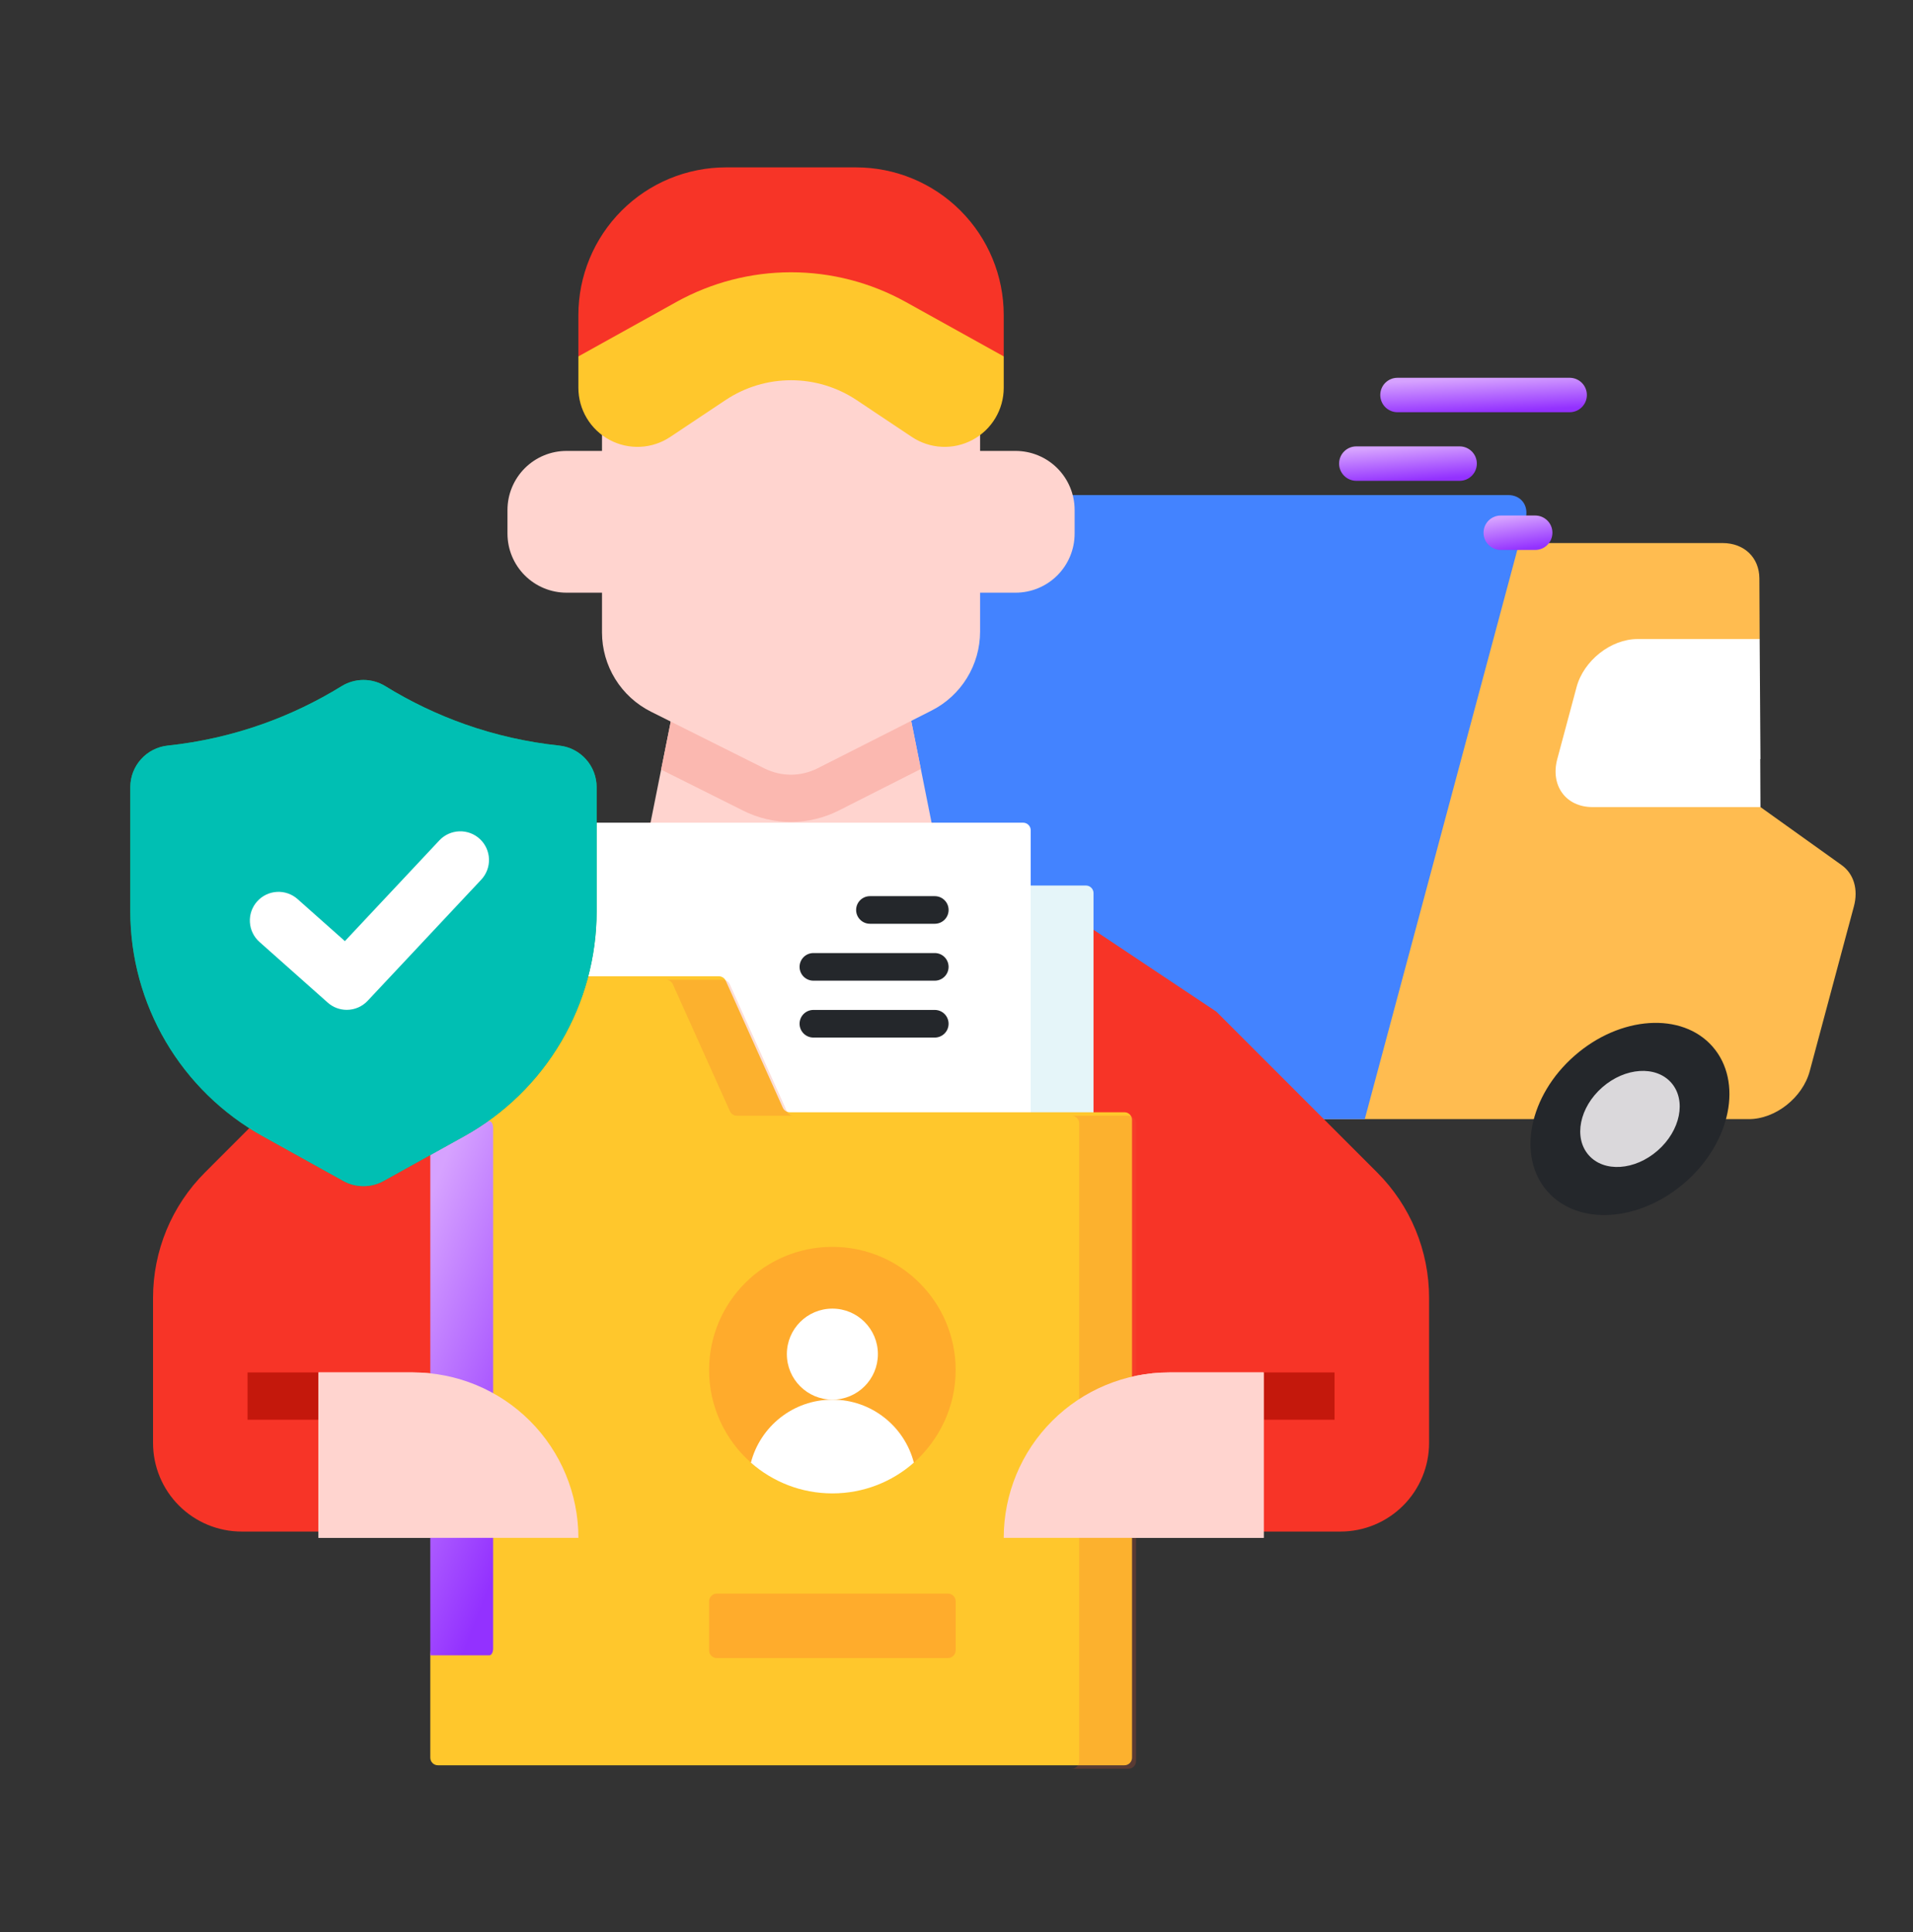 <svg width="100" height="101" viewBox="0 0 100 101" fill="none" xmlns="http://www.w3.org/2000/svg">
<rect x="0" y="0" width="100" height="101" fill="#333333" stroke="none"/>
<path fill-rule="evenodd" clip-rule="evenodd" d="M81.921 28.392L81.921 28.389H76.902L72.11 48.467H71.522L68.832 58.505H91.42C92.806 58.505 94.231 57.382 94.602 55.996L94.602 55.996L96.619 48.467H96.62L96.912 47.378C97.148 46.496 96.904 45.679 96.27 45.226L92.027 42.192L87.195 39.045L91.985 33.408L91.97 30.238C91.964 29.146 91.176 28.389 90.044 28.389H81.922L81.921 28.392Z" fill="#FFBC50"/>
<path fill-rule="evenodd" clip-rule="evenodd" d="M78.829 25.879H67.964L67.963 25.879H43.693C43 25.879 42.287 26.441 42.102 27.134L34.032 57.251C33.846 57.944 34.258 58.506 34.95 58.506H71.341L72.014 55.996H72.012L72.014 55.996L79.748 27.134C79.933 26.441 79.522 25.879 78.829 25.879Z" fill="#4383FF"/>
<path d="M88.098 61.803C90.484 59.715 91.122 56.541 89.524 54.715C87.925 52.889 84.695 53.101 82.31 55.189C79.924 57.277 79.285 60.45 80.884 62.276C82.482 64.103 85.712 63.891 88.098 61.803Z" fill="#24272B"/>
<path d="M86.652 60.149C87.845 59.105 88.164 57.519 87.365 56.605C86.565 55.692 84.951 55.798 83.758 56.842C82.565 57.886 82.246 59.473 83.045 60.386C83.844 61.299 85.459 61.193 86.652 60.149Z" fill="#DAD8DB"/>
<path d="M49.182 61.823C51.568 59.735 52.206 56.562 50.608 54.735C49.009 52.909 45.779 53.121 43.394 55.209C41.008 57.297 40.37 60.47 41.968 62.296C43.566 64.123 46.796 63.911 49.182 61.823Z" fill="#24272B"/>
<path d="M47.735 60.169C48.928 59.125 49.247 57.539 48.448 56.625C47.648 55.712 46.033 55.818 44.841 56.862C43.648 57.906 43.329 59.493 44.128 60.406C44.927 61.319 46.542 61.213 47.735 60.169Z" fill="#DAD8DB"/>
<path fill-rule="evenodd" clip-rule="evenodd" d="M85.596 33.408L85.596 33.408C84.21 33.408 82.785 34.532 82.414 35.918L81.405 39.682C81.034 41.069 81.856 42.192 83.242 42.192H92.026L92.014 39.685L92.026 39.682L91.984 33.408H85.596L85.596 33.408Z" fill="white"/>
<path d="M82.052 21.55H73.052C72.554 21.55 72.152 21.147 72.152 20.65C72.152 20.153 72.554 19.75 73.052 19.75H82.052C82.549 19.75 82.952 20.153 82.952 20.65C82.952 21.147 82.549 21.55 82.052 21.55Z" fill="url(#paint0_linear_1790_128964)"/>
<path d="M76.3 25.136H70.9C70.403 25.136 70 24.733 70 24.236C70 23.739 70.403 23.336 70.9 23.336H76.3C76.797 23.336 77.2 23.739 77.2 24.236C77.2 24.733 76.797 25.136 76.3 25.136Z" fill="url(#paint1_linear_1790_128964)"/>
<path d="M80.251 28.75H78.451C77.953 28.75 77.551 28.347 77.551 27.85C77.551 27.353 77.953 26.95 78.451 26.95H80.251C80.748 26.95 81.151 27.353 81.151 27.85C81.151 28.347 80.748 28.75 80.251 28.75Z" fill="url(#paint2_linear_1790_128964)"/>
<path d="M71.99 61.294L63.587 52.89L48.764 43.008H33.94L19.117 52.89L10.714 61.294C9.853 62.154 9.171 63.175 8.705 64.299C8.24 65.423 8 66.628 8 67.845V75.433C8 76.662 8.488 77.84 9.357 78.709C10.226 79.578 11.404 80.066 12.632 80.066H16.647L17.882 78.83H64.822L66.057 80.066H70.072C71.3 80.066 72.478 79.578 73.347 78.709C74.216 77.84 74.704 76.662 74.704 75.433V67.845C74.704 66.628 74.464 65.423 73.999 64.299C73.533 63.175 72.851 62.154 71.99 61.294Z" fill="#F73427"/>
<path d="M66.057 71.748H69.763V74.219H66.057V71.748Z" fill="#C4180C"/>
<path d="M12.941 71.748H16.647V74.219H12.941V71.748Z" fill="#C4180C"/>
<path d="M21.588 71.748H16.647V80.395H30.235C30.235 78.102 29.324 75.902 27.702 74.281C26.081 72.659 23.881 71.748 21.588 71.748Z" fill="#FFD4CF"/>
<path d="M61.116 71.748H66.057V80.395H52.469C52.469 78.102 53.38 75.902 55.002 74.281C56.623 72.659 58.823 71.748 61.116 71.748Z" fill="#FFD4CF"/>
<path d="M48.763 43.337L41.352 50.749L33.94 43.337L35.175 37.161H47.528L48.763 43.337Z" fill="#FFD4CF"/>
<path d="M48.135 40.201L47.527 37.161H35.175L34.56 40.234L38.856 42.382C39.632 42.77 40.489 42.971 41.356 42.969C42.224 42.966 43.079 42.761 43.853 42.369L48.135 40.201Z" fill="#FBB8B0"/>
<path d="M53.086 23.573H51.233V18.632H31.469V23.573H29.616C28.797 23.573 28.012 23.898 27.433 24.477C26.854 25.056 26.528 25.842 26.528 26.661V27.896C26.528 28.715 26.854 29.501 27.433 30.08C28.012 30.659 28.797 30.984 29.616 30.984H31.469V33.063C31.469 33.923 31.709 34.766 32.161 35.498C32.613 36.23 33.261 36.821 34.03 37.206L39.962 40.172C40.393 40.387 40.868 40.499 41.351 40.498C41.833 40.496 42.308 40.382 42.738 40.165L48.694 37.148C49.458 36.762 50.1 36.171 50.548 35.441C50.996 34.712 51.233 33.872 51.233 33.016V30.984H53.086C53.905 30.984 54.691 30.659 55.27 30.08C55.849 29.501 56.175 28.715 56.175 27.896V26.661C56.175 25.842 55.849 25.056 55.27 24.477C54.691 23.898 53.905 23.573 53.086 23.573Z" fill="#FFD4CF"/>
<path d="M37.955 8.75H44.749C46.796 8.75 48.76 9.563 50.208 11.011C51.656 12.459 52.469 14.423 52.469 16.47V18.632H30.234V16.47C30.234 14.423 31.048 12.459 32.496 11.011C33.944 9.563 35.907 8.75 37.955 8.75Z" fill="#F73427"/>
<path d="M47.668 22.843L44.778 20.916C43.763 20.239 42.571 19.878 41.352 19.878C40.132 19.878 38.94 20.239 37.926 20.916L35.035 22.843C34.57 23.153 34.03 23.331 33.472 23.358C32.913 23.385 32.358 23.26 31.865 22.996C31.372 22.732 30.96 22.34 30.673 21.86C30.386 21.381 30.234 20.832 30.234 20.273V18.632L35.353 15.788C37.188 14.769 39.252 14.234 41.352 14.234C43.451 14.234 45.515 14.769 47.35 15.788L52.469 18.632V20.273C52.469 20.832 52.317 21.381 52.03 21.86C51.743 22.34 51.331 22.732 50.838 22.996C50.345 23.26 49.79 23.385 49.232 23.358C48.673 23.331 48.133 23.153 47.668 22.843Z" fill="#FFC72C"/>
<path d="M56.766 82.382H27.815C27.596 82.382 27.419 82.205 27.419 81.986V46.69C27.419 46.471 27.596 46.293 27.815 46.293H56.766C56.985 46.293 57.163 46.471 57.163 46.69V81.986C57.163 82.205 56.985 82.382 56.766 82.382Z" fill="#E5F5F9"/>
<path d="M53.482 79.097H24.531C24.312 79.097 24.135 78.92 24.135 78.701V43.404C24.135 43.185 24.312 43.008 24.531 43.008H53.482C53.701 43.008 53.879 43.185 53.879 43.404V78.701C53.879 78.92 53.701 79.097 53.482 79.097Z" fill="white"/>
<path d="M45.475 48.292H48.865C49.264 48.292 49.587 47.969 49.587 47.571C49.587 47.172 49.264 46.849 48.865 46.849H45.475C45.076 46.849 44.753 47.172 44.753 47.571C44.753 47.969 45.076 48.292 45.475 48.292Z" fill="#24272B"/>
<path d="M48.865 49.823H42.519C42.12 49.823 41.797 50.146 41.797 50.545C41.797 50.944 42.12 51.267 42.519 51.267H48.865C49.263 51.267 49.586 50.944 49.586 50.545C49.586 50.146 49.263 49.823 48.865 49.823Z" fill="#24272B"/>
<path d="M48.865 52.797H42.519C42.12 52.797 41.797 53.12 41.797 53.519C41.797 53.918 42.12 54.241 42.519 54.241H48.865C49.263 54.241 49.586 53.918 49.586 53.519C49.586 53.12 49.263 52.797 48.865 52.797Z" fill="#24272B"/>
<path d="M59.176 58.542V91.887C59.176 92.107 58.999 92.284 58.78 92.284H22.889C22.67 92.284 22.493 92.107 22.493 91.887V86.467L24.475 72.586L22.493 58.706V51.436C22.493 51.216 22.67 51.038 22.889 51.038H37.578C37.734 51.038 37.875 51.13 37.939 51.273L40.923 57.912C40.988 58.054 41.129 58.146 41.285 58.146H58.78C58.999 58.146 59.176 58.323 59.176 58.542Z" fill="#FFC72C"/>
<path d="M49.956 71.626C49.956 73.542 49.098 75.282 47.771 76.463C46.633 77.475 40.389 77.466 39.253 76.463C37.916 75.282 37.067 73.55 37.067 71.626C37.067 68.067 39.953 65.182 43.512 65.182C47.071 65.182 49.956 68.067 49.956 71.626Z" fill="#FFAB2C"/>
<path d="M43.512 73.17C44.826 73.17 45.891 72.104 45.891 70.79C45.891 69.476 44.826 68.411 43.512 68.411C42.198 68.411 41.132 69.476 41.132 70.79C41.132 72.104 42.198 73.17 43.512 73.17Z" fill="white"/>
<path d="M47.771 76.463C46.636 77.463 45.145 78.071 43.512 78.071C41.879 78.071 40.388 77.463 39.252 76.463C39.743 74.569 41.464 73.17 43.512 73.17C45.559 73.17 47.281 74.569 47.771 76.463Z" fill="white"/>
<path d="M25.585 86.535H22.493V58.612H25.585C25.691 58.612 25.778 58.769 25.778 58.963V86.184C25.778 86.378 25.692 86.535 25.585 86.535Z" fill="url(#paint3_linear_1790_128964)"/>
<path d="M49.551 86.68H37.473C37.249 86.68 37.067 86.499 37.067 86.275V83.714C37.067 83.49 37.249 83.309 37.473 83.309H49.551C49.775 83.309 49.956 83.49 49.956 83.714V86.275C49.956 86.499 49.775 86.68 49.551 86.68Z" fill="#FFAB2C" fill-opacity="0.98"/>
<path d="M58.989 58.327H56.015C56.234 58.327 56.411 58.505 56.411 58.724V92.069C56.411 92.288 56.234 92.466 56.015 92.466H58.989C59.208 92.466 59.386 92.288 59.386 92.069V58.724C59.386 58.505 59.208 58.327 58.989 58.327Z" fill="#F15A38" fill-opacity="0.2"/>
<path d="M35.172 51.454L38.156 58.093C38.22 58.235 38.362 58.327 38.518 58.327H41.492C41.336 58.327 41.195 58.235 41.131 58.093L38.147 51.454C38.083 51.312 37.941 51.22 37.785 51.22H34.81C34.967 51.22 35.108 51.312 35.172 51.454Z" fill="#F15A38" fill-opacity="0.2"/>
<path d="M21.588 71.748H16.647V80.395H30.235C30.235 78.102 29.324 75.902 27.702 74.281C26.081 72.659 23.881 71.748 21.588 71.748Z" fill="#FFD4CF"/>
<path d="M61.116 71.748H66.057V80.395H52.469C52.469 78.102 53.38 75.902 55.002 74.281C56.623 72.659 58.823 71.748 61.116 71.748Z" fill="#FFD4CF"/>
<path d="M29.227 38.977C27.551 38.8 25.902 38.427 24.312 37.866C22.855 37.351 21.456 36.681 20.14 35.869C19.797 35.659 19.402 35.547 19 35.547C18.598 35.547 18.203 35.659 17.86 35.869C16.544 36.681 15.146 37.351 13.688 37.866C12.098 38.427 10.449 38.8 8.773 38.977C8.235 39.032 7.737 39.285 7.375 39.687C7.012 40.088 6.812 40.61 6.812 41.151V47.645C6.813 50.041 7.455 52.394 8.67 54.459C9.885 56.524 11.63 58.227 13.724 59.392L17.937 61.732C18.261 61.914 18.627 62.009 18.999 62.009C19.371 62.01 19.737 61.914 20.062 61.732L24.276 59.392C26.37 58.227 28.115 56.524 29.33 54.459C30.545 52.394 31.187 50.041 31.188 47.645V41.151C31.188 40.61 30.988 40.088 30.625 39.687C30.263 39.285 29.765 39.032 29.227 38.977Z" fill="#0DB561"/>
<path d="M29.227 38.977C27.551 38.8 25.902 38.427 24.312 37.866C22.855 37.351 21.456 36.681 20.14 35.869C19.797 35.659 19.402 35.547 19 35.547C18.598 35.547 18.203 35.659 17.86 35.869C16.544 36.681 15.146 37.351 13.688 37.866C12.098 38.427 10.449 38.8 8.773 38.977C8.235 39.032 7.737 39.285 7.375 39.687C7.012 40.088 6.812 40.61 6.812 41.151V47.645C6.813 50.041 7.455 52.394 8.67 54.459C9.885 56.524 11.63 58.227 13.724 59.392L17.937 61.732C18.261 61.914 18.627 62.009 18.999 62.009C19.371 62.01 19.737 61.914 20.062 61.732L24.276 59.392C26.37 58.227 28.115 56.524 29.33 54.459C30.545 52.394 31.187 50.041 31.188 47.645V41.151C31.188 40.61 30.988 40.088 30.625 39.687C30.263 39.285 29.765 39.032 29.227 38.977Z" fill="#00BFB3"/>
<path d="M18.125 52.792C17.757 52.792 17.402 52.657 17.129 52.412L13.567 49.246C13.419 49.116 13.298 48.957 13.212 48.78C13.125 48.603 13.075 48.41 13.063 48.213C13.051 48.016 13.078 47.819 13.143 47.632C13.207 47.446 13.308 47.274 13.439 47.127C13.57 46.979 13.729 46.859 13.906 46.773C14.084 46.687 14.276 46.637 14.473 46.626C14.67 46.614 14.868 46.642 15.054 46.707C15.24 46.772 15.412 46.873 15.559 47.005L18.029 49.2L22.968 43.932C23.241 43.642 23.617 43.473 24.014 43.46C24.411 43.447 24.797 43.592 25.088 43.864C25.378 44.136 25.548 44.512 25.561 44.91C25.574 45.307 25.429 45.694 25.157 45.985L19.22 52.318C19.08 52.468 18.91 52.588 18.722 52.669C18.533 52.751 18.33 52.792 18.125 52.792Z" fill="white"/>
<defs>
<linearGradient id="paint0_linear_1790_128964" x1="72.989" y1="19.965" x2="73.08" y2="21.782" gradientUnits="userSpaceOnUse">
<stop stop-color="#D6A2FF"/>
<stop offset="1" stop-color="#9331FF"/>
</linearGradient>
<linearGradient id="paint1_linear_1790_128964" x1="70.558" y1="23.551" x2="70.694" y2="25.362" gradientUnits="userSpaceOnUse">
<stop stop-color="#D6A2FF"/>
<stop offset="1" stop-color="#9331FF"/>
</linearGradient>
<linearGradient id="paint2_linear_1790_128964" x1="77.83" y1="27.165" x2="78.097" y2="28.947" gradientUnits="userSpaceOnUse">
<stop stop-color="#D6A2FF"/>
<stop offset="1" stop-color="#9331FF"/>
</linearGradient>
<linearGradient id="paint3_linear_1790_128964" x1="22.747" y1="61.948" x2="32.364" y2="65.727" gradientUnits="userSpaceOnUse">
<stop stop-color="#D6A2FF"/>
<stop offset="1" stop-color="#9331FF"/>
</linearGradient>
</defs>
</svg>
